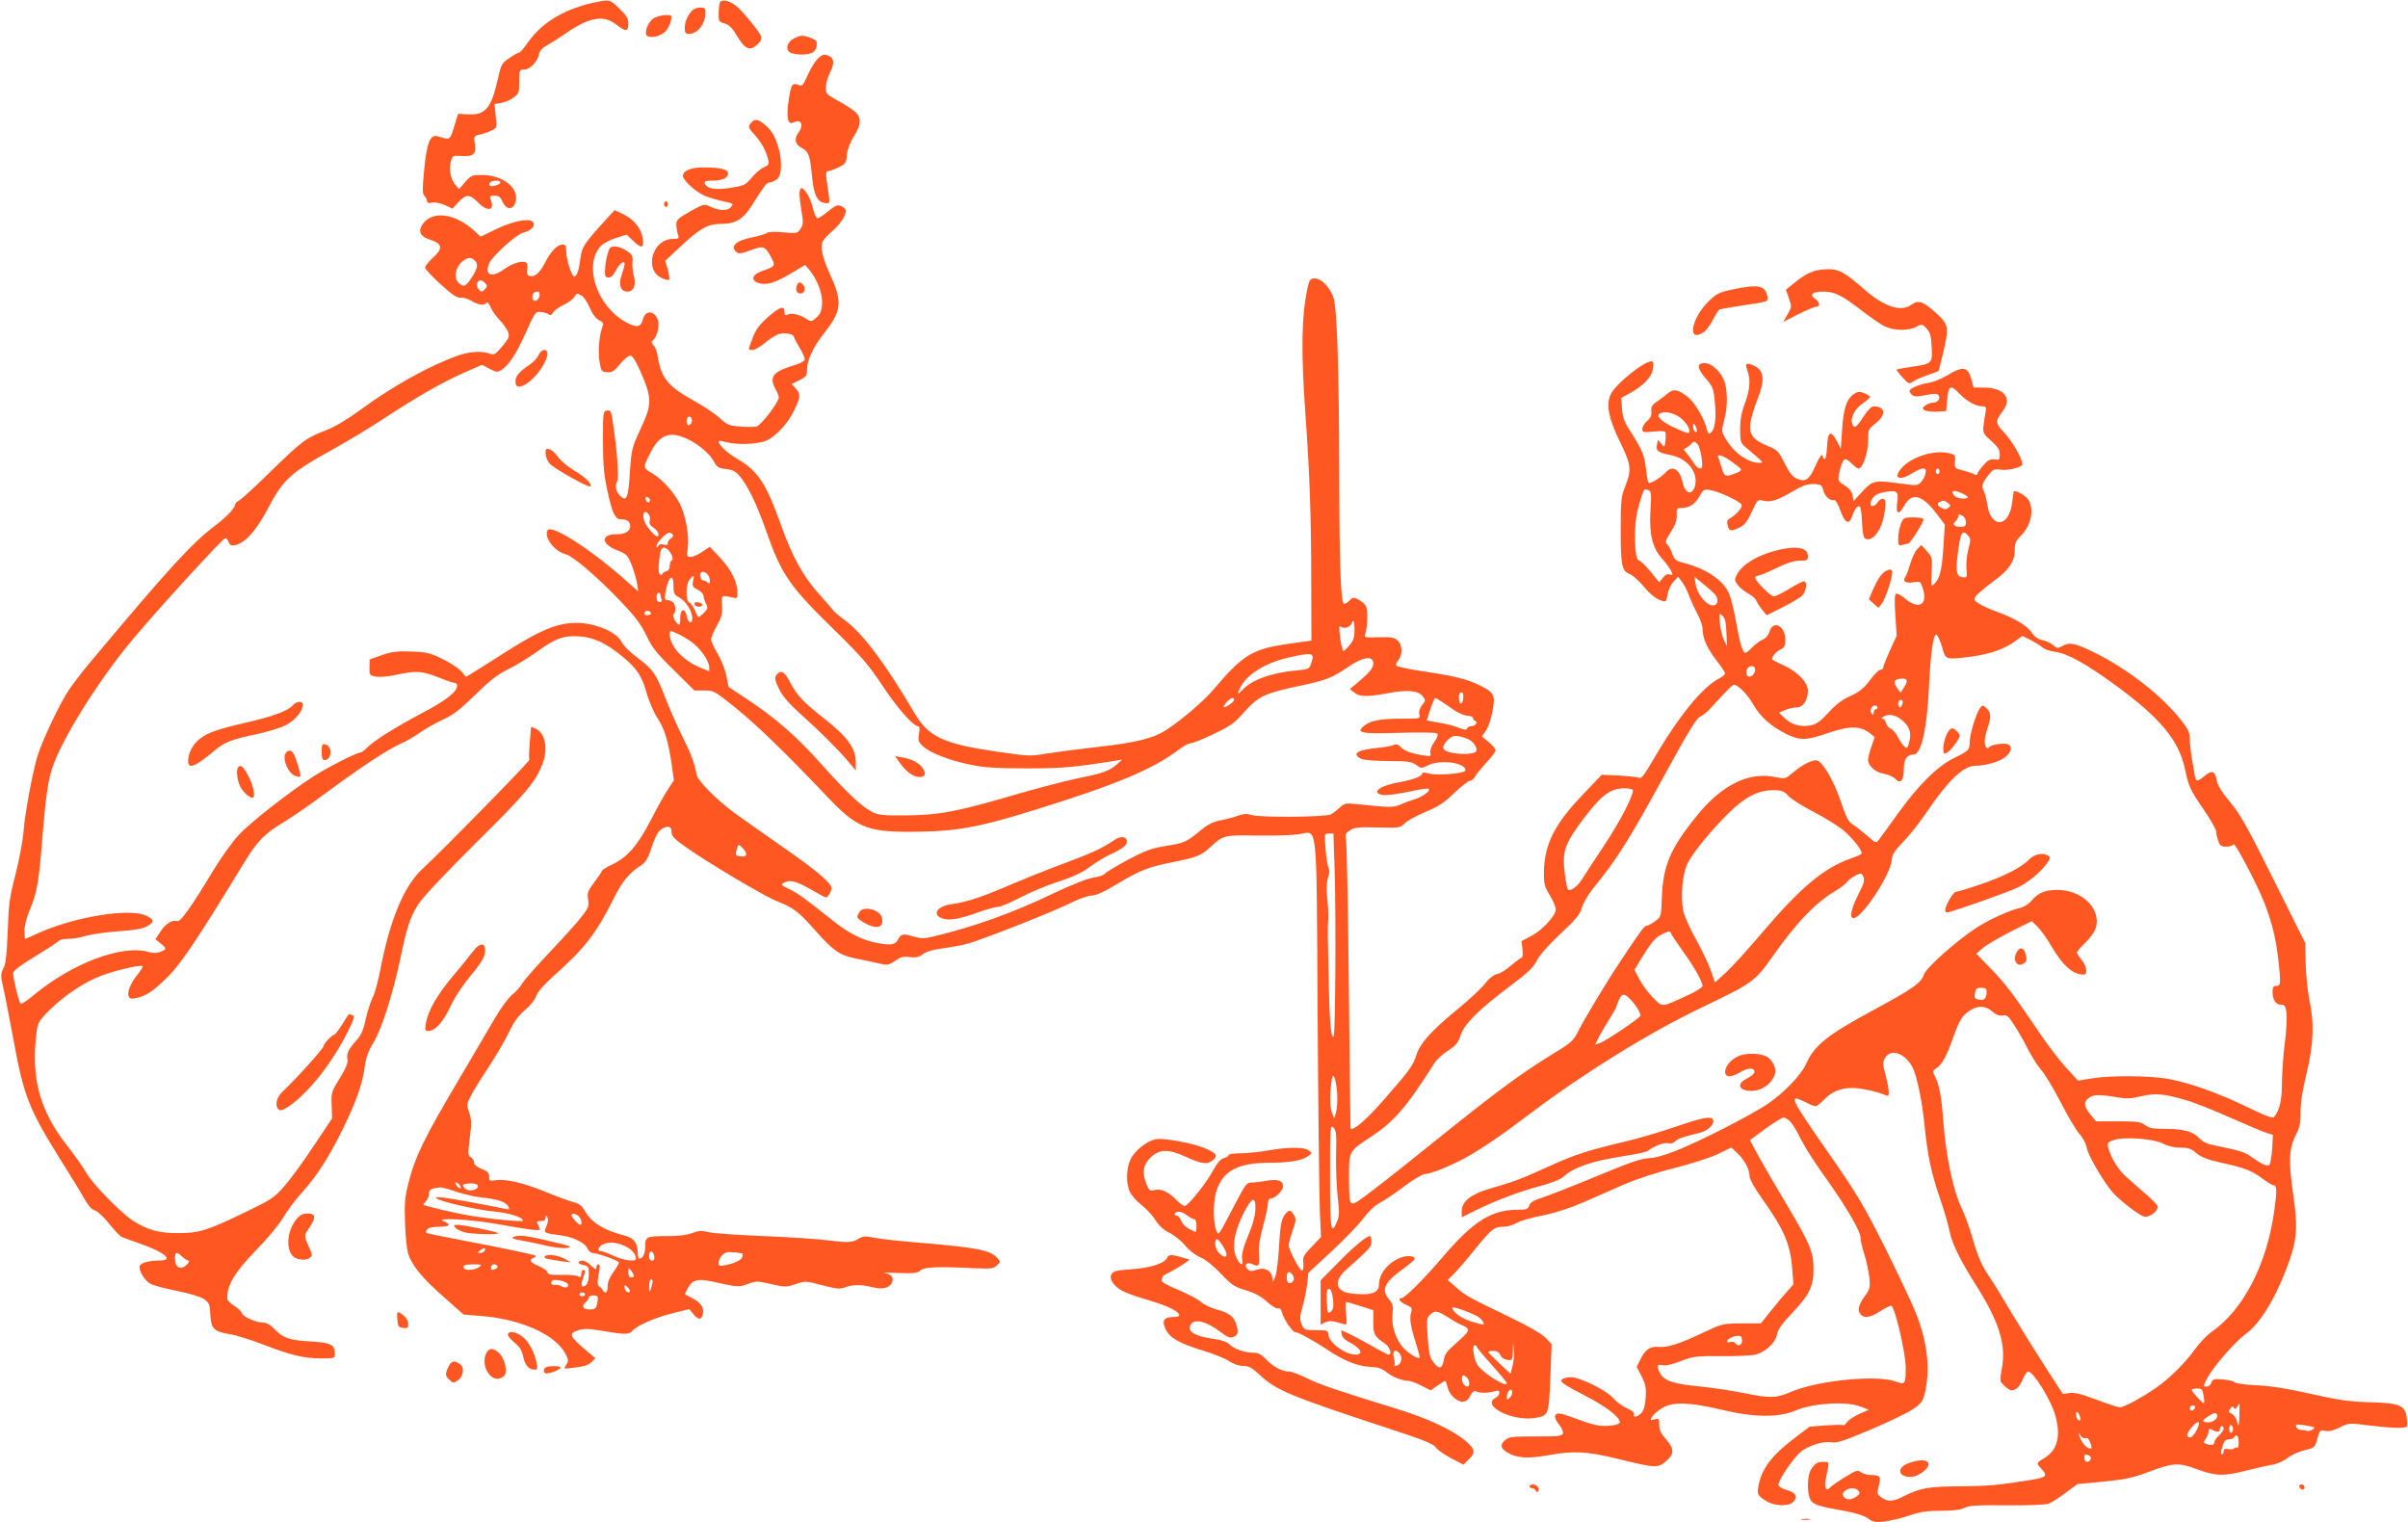 <?xml version="1.0" standalone="no"?>
<!DOCTYPE svg PUBLIC "-//W3C//DTD SVG 20010904//EN"
 "http://www.w3.org/TR/2001/REC-SVG-20010904/DTD/svg10.dtd">
<svg version="1.0" xmlns="http://www.w3.org/2000/svg"
 width="1280pt" height="809pt" viewBox="0 0 1280 809"
 preserveAspectRatio="xMidYMid meet">
<g transform="translate(0,809) scale(0.1,-0.1)"
fill="#ff5722" stroke="none">
<path d="M3171 8079 c-162 -32 -287 -105 -362 -211 -22 -32 -45 -58 -50 -58
-6 0 -29 -13 -52 -29 -40 -27 -43 -33 -61 -112 -34 -153 -66 -192 -157 -187
l-54 3 -14 -45 c-31 -101 -23 -95 -97 -74 -37 10 -55 -35 -69 -175 -10 -105
-10 -129 1 -142 8 -8 14 -21 14 -29 0 -8 9 -11 28 -7 16 3 43 -2 67 -13 l40
-19 32 35 c40 43 60 43 103 -1 49 -51 91 -46 70 9 -9 24 -8 26 19 26 22 0 31
-7 41 -29 21 -51 62 -49 72 3 14 71 -73 136 -182 136 -51 0 -57 -3 -87 -37
l-33 -38 -20 23 c-25 30 -35 84 -23 125 8 30 10 31 56 28 64 -4 80 10 71 65
-6 41 -5 42 28 49 18 4 46 14 62 22 28 14 28 16 21 77 l-6 63 35 6 c19 3 49
16 65 28 29 21 31 27 31 86 0 61 1 63 25 63 31 0 71 40 80 81 4 19 18 35 38
46 18 9 67 40 109 69 121 83 198 96 263 44 50 -40 65 -39 65 4 0 27 -9 43 -47
80 -50 48 -52 49 -122 35z m-511 -959 c0 -11 -48 -25 -56 -17 -4 3 -3 10 1 16
8 14 55 14 55 1z"/>
<path d="M3826 8075 c-3 -9 -6 -36 -6 -59 0 -39 2 -43 33 -51 24 -8 40 -24 66
-68 41 -69 68 -80 106 -44 19 17 25 31 21 43 -9 26 -105 143 -136 165 -38 28
-76 34 -84 14z"/>
<path d="M3678 8033 c-25 -29 -38 -60 -38 -92 0 -25 4 -31 21 -31 48 0 89 53
89 115 0 21 -5 25 -28 25 -16 0 -36 -8 -44 -17z"/>
<path d="M3478 7995 c-33 -18 -58 -83 -37 -96 21 -14 71 -1 96 24 12 12 25 37
29 55 6 31 6 32 -27 32 -19 -1 -46 -7 -61 -15z"/>
<path d="M4219 7885 c-34 -18 -45 -55 -22 -72 9 -7 38 -13 63 -13 62 0 86 20
81 67 -1 12 -53 33 -80 33 -9 -1 -28 -7 -42 -15z"/>
<path d="M4344 7775 c-13 -13 -36 -52 -51 -85 -20 -47 -30 -59 -42 -54 -40 16
-44 11 -58 -73 -15 -99 -6 -141 27 -123 38 20 54 -15 25 -54 -25 -33 -19 -64
15 -81 38 -20 45 -39 55 -140 10 -115 30 -154 79 -155 19 0 19 -4 0 123 -5 36
-3 47 7 47 7 0 32 9 55 20 39 19 42 24 46 68 3 30 17 65 36 96 45 71 43 108
-7 143 -22 16 -62 40 -90 55 -47 26 -51 31 -51 63 0 20 9 53 20 75 25 49 25
76 1 90 -29 15 -39 13 -67 -15z"/>
<path d="M3996 7441 c-22 -24 -21 -28 20 -73 35 -40 55 -78 68 -129 5 -23 1
-28 -25 -39 -16 -7 -45 -32 -64 -55 -33 -39 -39 -42 -114 -54 -82 -12 -124 -5
-135 25 -4 11 6 14 40 14 54 0 84 14 84 39 0 21 -41 31 -135 31 -63 0 -105
-18 -105 -45 0 -23 68 -85 115 -105 23 -10 68 -23 99 -30 57 -12 57 -12 40
-32 -20 -21 -64 -19 -116 7 -24 12 -32 9 -100 -29 -65 -37 -73 -45 -73 -71 1
-17 4 -40 9 -52 7 -21 4 -23 -28 -23 -107 0 -154 -162 -60 -207 18 -9 37 -14
40 -10 4 3 1 28 -6 54 l-14 47 75 70 c110 103 150 126 222 126 77 0 118 25
164 99 67 106 78 121 93 121 9 0 26 7 38 16 48 33 18 217 -46 276 -45 43 -67
50 -86 29z"/>
<path d="M4250 7058 c0 -17 5 -60 11 -95 10 -55 9 -67 -6 -89 -16 -25 -19 -25
-91 -19 -46 5 -79 3 -87 -3 -6 -5 -39 -15 -72 -22 -93 -18 -127 -49 -90 -80
12 -10 26 -8 75 10 69 26 78 22 111 -41 21 -43 20 -45 -51 -70 -52 -18 -61
-48 -19 -63 40 -14 88 0 172 50 l77 46 20 -24 c41 -48 70 -120 70 -172 -1 -50
-9 -68 -42 -94 -14 -11 -21 -11 -41 3 -36 23 -81 34 -100 23 -14 -7 -17 -4
-17 16 0 35 -29 24 -95 -36 -39 -35 -60 -64 -74 -104 -26 -67 -26 -64 0 -64
11 0 41 18 67 39 26 22 59 43 74 46 32 8 78 -1 78 -15 0 -5 14 -31 31 -59 17
-28 29 -56 26 -64 -3 -7 -25 -19 -48 -26 -118 -35 -141 -61 -110 -122 12 -22
21 -45 21 -51 0 -25 -95 -149 -118 -155 -13 -3 -53 -3 -88 0 -58 4 -69 9 -107
44 -24 22 -83 62 -132 89 -146 81 -181 123 -200 246 -3 21 -13 45 -22 54 -10
10 -12 18 -6 22 18 12 33 50 33 86 0 67 -66 91 -82 30 -11 -44 -32 -48 -90
-17 -156 85 -228 304 -134 406 12 13 48 32 80 42 l57 18 32 -31 c46 -45 61
-42 54 8 -7 54 -46 103 -103 131 l-47 22 -46 -50 c-119 -131 -128 -145 -136
-208 -7 -61 -19 -95 -33 -95 -13 0 -42 92 -42 133 0 31 -3 37 -20 37 -28 0
-63 -37 -94 -98 -27 -54 -57 -78 -83 -68 -10 4 -14 15 -11 30 3 14 2 30 -2 37
-12 18 -72 3 -119 -31 -67 -49 -107 -34 -81 30 15 37 145 155 180 163 40 10
64 32 56 52 -11 29 -101 14 -199 -33 l-82 -40 -37 34 c-103 92 -223 106 -273
30 -23 -35 -11 -62 33 -77 75 -24 80 -47 22 -100 -22 -20 -40 -43 -40 -51 0
-9 37 -48 82 -89 61 -55 87 -73 105 -71 13 2 40 -6 59 -17 39 -23 69 -27 80
-10 4 7 12 -2 21 -22 8 -19 29 -50 48 -69 19 -19 39 -48 45 -63 9 -26 7 -33
-30 -78 -37 -43 -44 -47 -66 -39 -40 16 -106 12 -167 -9 -149 -52 -348 -162
-522 -290 -70 -51 -135 -90 -180 -107 -107 -41 -129 -57 -290 -214 -82 -81
-160 -152 -172 -159 -13 -6 -23 -17 -23 -22 0 -19 -47 -68 -108 -114 -123 -93
-245 -226 -665 -728 -38 -45 -86 -108 -108 -140 -48 -69 -141 -265 -169 -353
-27 -89 -67 -303 -75 -404 -3 -47 -23 -148 -42 -225 -32 -124 -37 -159 -42
-305 -5 -125 -10 -173 -23 -197 -14 -29 -15 -39 -3 -91 8 -32 32 -158 55 -280
56 -308 82 -373 249 -642 54 -85 112 -180 129 -211 22 -38 40 -59 57 -63 14
-4 46 -34 75 -70 28 -35 58 -67 68 -71 9 -4 55 -20 102 -37 130 -46 176 -88
96 -88 -54 0 -97 -12 -103 -28 -9 -21 24 -76 56 -95 15 -9 78 -26 140 -38 67
-13 126 -31 144 -43 29 -20 32 -27 35 -83 4 -75 18 -90 101 -104 34 -5 114
-30 179 -55 147 -57 217 -74 310 -74 69 0 72 1 72 23 0 50 -20 61 -131 67
-113 7 -145 18 -193 69 -18 19 -40 31 -55 31 -40 0 -110 31 -116 51 -3 10 -22
28 -41 39 -18 12 -34 27 -35 33 -7 70 36 143 156 266 57 58 120 135 140 169
20 35 64 93 96 129 83 91 150 196 224 348 72 149 101 232 114 327 7 50 20 84
47 128 42 69 100 250 140 435 38 183 54 230 97 298 26 40 135 156 307 327 262
259 317 324 353 418 32 81 16 166 -36 189 l-24 11 -7 -84 c-4 -46 -5 -88 -2
-92 4 -7 -440 -460 -575 -587 -93 -88 -168 -270 -218 -532 -12 -62 -30 -127
-40 -145 -10 -18 -26 -68 -36 -111 -13 -61 -24 -87 -49 -115 -44 -49 -55 -72
-49 -103 3 -19 -8 -46 -41 -100 -44 -71 -46 -76 -43 -144 l2 -70 -97 -145
c-53 -80 -122 -175 -155 -213 -55 -63 -67 -71 -211 -141 -204 -98 -245 -111
-362 -110 -100 0 -160 18 -238 69 -65 44 -208 191 -241 248 -18 31 -64 97
-102 145 -146 185 -194 357 -166 594 8 64 10 68 70 129 76 76 185 149 275 183
73 28 211 60 220 51 3 -3 -9 -23 -27 -45 -37 -46 -56 -93 -47 -116 5 -12 14
-14 38 -9 51 11 82 30 145 89 87 80 157 183 434 636 68 111 107 151 210 212
41 25 138 91 214 148 189 140 332 234 400 265 31 13 78 40 104 59 26 19 80 50
121 69 61 28 94 54 175 133 78 77 117 107 176 137 42 20 113 64 159 97 95 69
140 84 225 77 73 -5 141 -38 224 -107 78 -64 105 -106 130 -200 12 -40 37 -98
56 -127 38 -58 57 -121 76 -250 l11 -81 -29 -44 c-17 -24 -58 -97 -92 -164
-71 -137 -125 -200 -207 -239 -30 -14 -54 -29 -54 -33 0 -4 -18 -31 -40 -60
-36 -47 -39 -57 -34 -92 6 -36 2 -45 -34 -92 -22 -29 -99 -114 -170 -189 -72
-76 -137 -150 -146 -166 -8 -16 -31 -42 -50 -57 -21 -16 -60 -68 -93 -124 -31
-53 -122 -207 -201 -342 -174 -293 -225 -398 -258 -527 -22 -86 -25 -113 -21
-223 2 -69 10 -142 16 -162 20 -63 74 -130 187 -229 l108 -96 88 -7 c214 -16
398 -98 453 -200 16 -30 18 -40 7 -56 -6 -11 -12 -21 -12 -23 0 -2 28 0 62 5
42 5 70 15 83 29 l20 20 -30 25 c-111 93 -117 105 -60 124 29 9 55 9 129 -4
117 -20 140 -20 157 0 23 28 121 71 214 94 l89 22 21 -26 c26 -32 43 -33 51
-2 8 34 -10 63 -56 86 l-40 21 15 30 c25 48 54 55 138 36 131 -29 135 -29 183
-11 43 16 49 16 123 -1 74 -17 81 -17 130 0 51 17 54 17 141 -6 76 -20 94 -22
123 -11 42 15 85 15 142 1 54 -14 91 -6 105 22 14 26 0 46 -38 53 -15 2 18 3
72 0 85 -3 103 -1 119 14 20 18 92 21 293 11 80 -3 94 -2 113 15 20 18 20 20
4 38 -39 44 -109 57 -418 83 -99 8 -206 20 -237 26 -49 10 -61 9 -82 -4 -33
-22 -57 -23 -171 -9 -55 7 -206 17 -335 22 -129 5 -259 14 -288 20 -44 10 -59
9 -93 -4 -26 -10 -70 -16 -128 -16 -116 0 -121 -2 -121 -54 0 -39 -13 -66 -32
-66 -4 0 -8 13 -8 30 0 51 -20 79 -64 91 -113 28 -181 70 -215 129 -17 31 -31
42 -64 51 -23 6 -89 30 -147 54 -117 48 -213 70 -265 62 -32 -5 -35 -4 -35 19
0 21 -8 29 -40 41 -26 11 -40 22 -40 34 0 10 -8 22 -17 28 -16 8 -16 17 -6
101 10 77 10 99 -3 136 -14 41 -13 46 7 86 12 24 54 93 94 153 40 61 90 145
110 188 27 57 50 88 85 118 29 24 54 56 60 75 8 22 40 59 93 107 163 144 227
226 321 415 45 90 81 133 147 175 18 12 33 35 45 70 27 84 43 114 70 126 31
14 44 7 44 -24 0 -19 17 -37 78 -79 114 -81 419 -262 482 -286 85 -33 114 -55
197 -148 103 -117 136 -140 225 -157 40 -8 95 -20 121 -26 45 -10 50 -9 85 14
30 21 45 25 78 20 33 -4 48 -1 70 16 19 14 56 24 109 31 44 6 103 17 131 25
89 26 455 170 541 214 47 23 97 41 115 41 23 0 67 20 142 65 121 72 158 86
296 114 124 25 146 34 195 80 68 62 72 63 244 60 86 -1 184 1 219 6 110 14 99
115 106 -953 3 -510 9 -986 12 -1057 l6 -130 -49 -51 c-43 -45 -49 -55 -45
-86 2 -20 -1 -38 -6 -42 -10 -6 -72 111 -72 136 0 8 9 42 21 76 20 59 20 64 4
88 -13 21 -19 23 -31 13 -31 -25 -38 -57 -45 -184 -4 -71 -13 -143 -20 -160
l-13 -30 -3 26 c-6 37 -42 55 -84 40 -27 -9 -36 -9 -48 4 -22 22 -1 41 28 25
32 -16 38 -6 33 53 -3 38 3 81 22 149 14 53 26 107 26 122 0 15 6 26 14 26 24
0 66 41 66 65 0 30 -28 39 -88 29 -26 -5 -60 -9 -77 -9 -28 0 -34 -8 -90 -115
-90 -172 -86 -166 -97 -146 -19 34 -21 150 -4 209 33 113 113 157 288 157 105
0 170 12 203 36 20 15 20 15 1 30 -26 18 -108 18 -216 -1 -47 -8 -113 -15
-147 -15 -35 0 -63 -4 -63 -10 0 -5 -11 -12 -25 -16 -17 -4 -34 -24 -56 -64
-37 -69 -134 -190 -152 -190 -7 0 -26 14 -43 31 -41 43 -80 62 -115 54 -27 -6
-31 -3 -44 29 -25 60 -20 103 19 142 47 47 96 48 186 7 87 -40 116 -44 145
-21 32 25 23 38 -43 66 -62 26 -218 55 -258 47 -48 -9 -113 -61 -135 -108 -23
-51 -24 -128 -3 -172 8 -19 37 -50 62 -70 26 -20 59 -56 74 -80 19 -30 43 -53
77 -69 27 -14 63 -44 82 -67 19 -24 51 -49 78 -61 29 -12 70 -45 111 -88 58
-61 72 -70 133 -88 49 -15 80 -32 112 -61 25 -23 50 -38 58 -35 10 3 17 -4 21
-21 9 -35 56 -105 70 -105 16 0 102 -47 169 -92 87 -59 164 -90 229 -93 44 -2
63 -8 88 -28 29 -25 86 -47 121 -47 8 0 38 -11 65 -25 l49 -25 35 25 c20 14
39 25 42 25 3 0 8 -14 12 -30 7 -40 48 -80 80 -80 18 0 30 9 41 31 12 23 21
29 33 23 20 -9 57 -9 95 1 21 6 27 4 27 -8 0 -9 -9 -21 -21 -27 -78 -42 96
-128 214 -106 69 13 70 15 78 212 l7 179 -31 33 c-20 21 -88 61 -177 104 -236
114 -249 121 -298 164 l-47 41 30 29 c17 16 68 75 113 131 91 112 104 123 156
123 19 0 50 9 68 20 19 11 81 29 139 40 68 14 143 38 219 71 63 28 161 71 218
96 59 25 170 62 260 84 87 22 190 55 231 74 l74 36 35 -33 c37 -36 62 -84 62
-121 0 -13 28 -64 63 -113 121 -169 154 -247 164 -380 l6 -81 -35 -39 c-19
-21 -58 -68 -86 -103 l-52 -65 -102 0 c-103 -1 -103 -1 -213 -53 -121 -57
-181 -76 -229 -72 -44 4 -71 -14 -95 -64 l-21 -42 26 -50 c21 -41 25 -61 22
-112 -3 -42 -10 -68 -22 -82 -21 -23 -48 -28 -40 -8 3 9 -11 20 -38 32 -24 11
-56 34 -71 52 -37 43 -178 113 -227 113 -21 0 -43 -6 -49 -14 -9 -11 12 -26
119 -81 118 -61 190 -116 190 -145 0 -14 -66 -23 -113 -17 -23 4 -70 17 -104
31 -34 13 -75 27 -91 31 -41 9 -48 -16 -16 -55 14 -16 24 -38 22 -47 -3 -16
-18 -18 -145 -18 -124 0 -143 -2 -162 -19 -29 -26 -26 -43 11 -66 50 -30 108
-34 215 -15 138 25 208 21 369 -18 202 -50 215 -51 258 -15 47 38 47 68 1 119
-26 29 -35 48 -35 75 0 34 -2 36 -25 30 -25 -6 -25 -6 -11 17 9 13 33 33 55
45 56 32 143 29 304 -9 182 -44 313 -45 407 -4 88 37 264 48 337 20 l47 -18
-51 -22 c-27 -13 -57 -32 -65 -44 -8 -11 -17 -19 -20 -16 -3 3 -44 2 -92 -1
l-87 -7 -83 -63 c-119 -90 -173 -162 -189 -254 -8 -42 -3 -51 43 -79 45 -27
120 -29 144 -2 24 26 10 49 -36 61 -21 6 -41 17 -44 25 -8 19 80 149 121 181
44 33 120 56 162 48 26 -5 65 8 203 66 94 40 195 88 225 108 45 30 55 42 65
80 32 130 17 276 -46 433 -18 47 -92 203 -163 346 -120 238 -145 280 -314 523
-194 279 -203 299 -108 251 22 -12 45 -21 52 -21 6 0 28 18 49 39 51 53 121
69 212 51 35 -6 78 -18 96 -25 31 -14 32 -13 32 11 0 14 -8 55 -17 90 -16 59
-16 68 -2 92 29 51 106 24 145 -50 23 -44 52 -183 64 -308 16 -161 36 -256 82
-389 22 -63 44 -140 50 -170 12 -66 52 -149 138 -286 127 -200 165 -322 141
-450 -12 -66 -12 -67 14 -91 14 -13 30 -24 35 -24 25 0 44 17 61 56 10 24 23
44 30 44 27 0 119 -147 143 -229 33 -113 13 -190 -59 -232 -41 -24 -41 -26
-16 -53 38 -41 32 -48 -59 -63 -167 -27 -227 -32 -370 -33 -166 -1 -211 -8
-297 -51 -64 -33 -89 -33 -128 -4 -17 14 -18 20 -8 57 13 49 7 58 -42 58 -17
0 -40 6 -51 14 -19 14 -26 12 -80 -21 -32 -19 -69 -44 -81 -55 -20 -19 -23
-19 -29 -4 -3 9 -3 29 1 44 3 15 9 42 12 60 5 30 3 32 -23 32 -34 0 -44 -6
-67 -40 -20 -29 -23 -123 -4 -160 14 -27 41 -36 194 -63 50 -9 93 -24 112 -37
26 -20 38 -22 88 -17 32 4 91 18 132 32 59 20 94 25 168 25 65 0 103 5 124 15
24 13 67 16 227 14 112 -1 208 3 222 9 14 5 54 31 89 57 l64 47 138 13 c113
11 154 20 233 49 138 52 164 54 264 17 100 -37 141 -38 263 -7 52 13 114 27
139 31 24 4 60 20 80 36 19 15 60 34 90 41 53 13 55 14 68 61 13 46 15 48 42
42 20 -4 43 1 77 18 47 24 49 24 153 11 121 -15 197 -17 204 -6 2 4 2 26 -1
48 -8 65 -39 77 -198 81 -107 3 -161 11 -310 44 -124 28 -214 43 -290 46 -60
3 -113 10 -117 16 -3 6 -31 12 -61 15 -49 4 -56 2 -62 -17 -4 -12 -15 -21 -26
-21 -19 0 -19 2 6 49 33 61 147 190 201 230 73 52 150 173 214 338 60 154 67
217 40 403 -26 178 -23 245 14 318 21 42 26 65 25 124 0 50 10 113 32 203 37
154 42 265 14 395 -9 47 -18 133 -19 191 l-2 106 -167 335 c-141 283 -177 348
-232 414 -47 56 -67 90 -72 117 -8 49 -25 56 -64 23 -40 -34 -47 -33 -53 7 -3
17 -10 59 -16 91 -5 33 -10 78 -10 99 0 32 -9 52 -42 94 -103 134 -293 282
-474 369 -98 47 -124 52 -164 29 -22 -12 -27 -11 -45 5 -12 11 -37 23 -57 27
-26 6 -43 18 -60 43 -24 36 -98 79 -193 112 -28 10 -65 27 -83 38 -29 18 -31
22 -20 40 7 11 48 46 91 78 87 63 117 107 117 172 0 33 6 47 33 74 52 51 70
132 42 185 -11 22 -57 51 -80 51 -1 0 -5 -27 -9 -59 -15 -135 -113 -144 -132
-13 -4 26 -12 58 -19 72 -14 28 -9 43 31 93 18 22 27 25 55 21 42 -7 119 12
119 29 0 29 -53 121 -95 166 -50 53 -50 61 -8 118 51 68 4 123 -104 123 l-52
0 -13 48 c-18 63 -46 67 -125 18 -32 -19 -78 -38 -103 -41 -49 -8 -100 -30
-100 -44 0 -5 7 -14 15 -21 11 -9 27 -9 71 0 38 8 59 9 66 2 16 -16 1 -42 -25
-42 -13 0 -32 -7 -43 -15 -16 -13 -17 -16 -4 -25 8 -6 38 -9 65 -8 l50 3 5 57
c7 80 18 86 65 36 41 -42 89 -68 125 -68 16 0 19 -5 16 -22 -3 -13 -8 -45 -11
-71 -6 -48 -6 -49 39 -90 36 -32 46 -47 46 -72 0 -29 -2 -31 -28 -27 -23 3
-35 -3 -60 -32 -18 -20 -32 -41 -32 -46 0 -7 -6 -7 -17 0 -10 5 -37 14 -61 20
-41 11 -43 12 -40 47 3 35 1 37 -36 45 -80 17 -199 -22 -250 -82 -44 -53 -10
-68 59 -25 56 34 79 33 70 -2 -3 -16 -14 -36 -25 -47 -16 -17 -25 -17 -100 -7
-147 20 -155 18 -209 -40 l-48 -52 -6 31 c-4 20 -18 37 -42 52 -34 21 -36 25
-30 57 9 50 23 83 34 83 6 0 21 -11 35 -25 14 -14 30 -25 36 -25 21 0 50 83
50 147 0 60 1 62 40 93 58 46 53 90 -11 90 -11 0 -31 -20 -54 -55 -37 -58 -49
-66 -59 -38 -12 30 13 80 54 108 22 15 40 31 40 35 0 4 -13 13 -30 20 -25 10
-34 10 -56 -5 -38 -25 -55 -76 -62 -189 l-7 -101 -21 40 c-32 61 -48 53 -52
-27 -2 -38 -7 -68 -12 -68 -6 0 -10 5 -10 10 0 26 -18 5 -41 -49 -32 -71 -52
-84 -96 -66 -24 10 -40 30 -67 83 -33 65 -38 71 -91 92 -75 31 -99 61 -91 120
3 25 19 79 35 120 47 116 40 166 -27 191 -32 12 -37 7 -23 -32 17 -50 13 -101
-14 -173 -18 -48 -25 -86 -25 -137 0 -65 2 -73 28 -95 103 -88 99 -83 74 -84
-60 0 -134 52 -178 126 -24 41 -24 43 -9 100 18 68 19 143 4 199 -15 53 -68
105 -108 105 -43 0 -41 -27 8 -84 36 -41 40 -52 46 -121 9 -87 2 -142 -19
-163 -13 -13 -16 -10 -25 24 -16 58 -66 140 -103 167 -49 37 -73 41 -100 18
-13 -11 -39 -31 -58 -44 -29 -19 -34 -29 -32 -53 2 -22 -4 -36 -23 -52 -14
-12 -25 -31 -25 -42 0 -18 5 -19 59 -14 32 4 60 3 63 -2 3 -5 3 -26 1 -46 -5
-37 -5 -38 -23 -16 l-17 21 -5 -26 c-7 -34 4 -42 74 -56 65 -14 112 -54 128
-109 9 -35 0 -74 -20 -87 -16 -10 -38 12 -45 48 -15 72 -54 97 -90 57 -25 -28
-85 -64 -92 -56 -4 4 -10 38 -14 77 -8 70 -18 95 -89 207 -26 40 -35 67 -38
110 l-4 57 49 27 c67 37 111 83 119 124 3 19 4 38 0 41 -23 23 -201 -117 -226
-177 -23 -55 -8 -127 50 -246 61 -124 64 -150 29 -239 -21 -54 -24 -76 -24
-220 0 -199 5 -229 46 -245 17 -7 49 -35 71 -61 43 -51 69 -72 104 -83 19 -6
22 -2 28 33 3 22 17 53 31 68 l25 28 19 -25 c11 -14 28 -45 37 -70 9 -25 29
-69 45 -99 16 -30 29 -66 29 -80 0 -51 22 -102 70 -166 28 -35 50 -69 50 -74
0 -6 -14 -18 -30 -26 -93 -48 -220 -206 -355 -438 -46 -79 -60 -97 -73 -91
-10 4 -58 9 -107 12 l-91 4 -99 -104 c-151 -158 -204 -262 -208 -408 -1 -69 2
-80 31 -128 18 -29 32 -63 32 -76 0 -33 -74 -112 -132 -142 l-50 -26 5 -44 c2
-24 1 -44 -4 -44 -4 0 -29 -18 -55 -40 -25 -23 -59 -44 -75 -47 -19 -4 -43
-22 -66 -52 -20 -25 -83 -84 -140 -131 -147 -120 -204 -184 -225 -250 -18 -56
-39 -84 -177 -241 -89 -102 -163 -165 -172 -146 -1 1 -5 340 -9 752 -4 413
-11 764 -15 782 -6 27 -3 34 21 50 24 15 45 18 147 15 115 -3 120 -2 144 22
13 13 63 41 111 61 69 29 100 49 153 101 37 35 74 64 83 64 8 0 21 10 27 23 6
12 34 45 60 74 27 28 49 58 49 65 0 7 -16 27 -37 44 l-36 30 21 30 c12 16 28
62 35 101 17 87 10 101 -61 137 -71 36 -136 52 -302 77 -89 13 -150 27 -150
33 0 6 7 20 15 30 22 29 19 80 -6 102 -18 16 -34 19 -101 17 -73 -2 -79 -1
-72 15 13 29 16 129 5 150 -6 11 -24 27 -40 35 -27 14 -31 13 -47 -4 -9 -10
-22 -19 -29 -19 -17 0 -25 187 -26 655 -1 625 -12 932 -33 980 -24 56 -64 95
-97 95 -25 0 -28 -5 -39 -52 -32 -152 -35 -334 -10 -683 21 -286 30 -536 30
-855 l1 -335 -122 -17 c-190 -27 -241 -57 -396 -240 -52 -62 -166 -160 -248
-214 -72 -48 -162 -71 -370 -94 -99 -11 -220 -27 -270 -35 -87 -15 -96 -15
-260 9 -294 43 -369 78 -447 211 -151 257 -271 417 -365 487 -32 23 -62 49
-66 56 -5 7 -40 48 -78 90 -79 88 -138 195 -194 352 -82 230 -124 295 -234
360 -60 34 -110 84 -99 96 3 2 20 -1 39 -6 56 -16 169 -12 214 9 52 24 115 93
148 163 33 68 33 85 6 114 l-21 23 41 20 c37 19 41 25 41 59 0 47 35 122 89
189 95 120 100 167 36 308 -43 94 -57 154 -41 183 6 12 31 38 55 58 24 21 50
54 58 73 14 32 13 36 -3 48 -27 19 -38 16 -84 -22 -23 -19 -48 -35 -54 -35 -7
0 -18 24 -25 54 -12 53 -43 106 -62 106 -5 0 -9 -14 -9 -32z m-1725 -354 c19
-19 13 -44 -22 -96 -29 -43 -42 -46 -68 -18 -24 26 -13 82 22 110 31 24 46 25
68 4z m55 -120 c11 -12 10 -18 -3 -32 -15 -15 -19 -15 -32 -1 -17 17 -11 49
10 49 7 0 18 -7 25 -16z m288 -66 c-4 -29 -38 -38 -38 -10 0 22 8 32 27 32 9
0 13 -8 11 -22z m223 1 c11 -5 31 -35 44 -65 15 -35 33 -58 50 -66 17 -8 24
-17 20 -27 -19 -46 -27 -132 -19 -187 9 -57 10 -59 40 -62 27 -3 37 4 69 42
21 26 45 46 55 46 13 0 29 -27 60 -97 56 -132 56 -163 -6 -295 -44 -95 -47
-106 -55 -217 -9 -150 -18 -171 -53 -136 -22 22 -28 52 -16 75 11 20 1 162
-22 313 -9 61 -12 68 -31 65 -21 -3 -22 -7 -22 -163 1 -129 5 -180 24 -265 25
-115 41 -150 70 -150 34 0 51 -12 51 -36 0 -29 -27 -44 -78 -44 -80 0 -75 -54
9 -85 50 -20 55 -25 76 -76 12 -31 25 -75 29 -99 l7 -44 -79 70 c-182 160
-383 288 -403 256 -22 -36 36 -114 97 -128 37 -9 171 -124 291 -250 78 -82
108 -121 137 -182 31 -65 54 -94 146 -184 l109 -108 53 0 c51 0 54 -2 172 -97
116 -95 256 -231 479 -465 158 -167 213 -190 450 -189 232 1 349 21 655 116
437 136 627 216 765 320 25 19 54 35 65 35 11 0 66 22 122 49 90 43 111 58
165 120 73 81 108 97 293 136 141 30 170 42 256 100 79 55 134 62 134 19 0
-25 -19 -48 -90 -108 l-35 -28 24 -19 c28 -23 68 -24 180 -3 101 19 159 14
183 -16 17 -21 17 -23 -3 -48 -13 -17 -18 -34 -14 -49 5 -23 5 -23 -97 -23
-113 0 -164 -10 -200 -40 -42 -36 -11 -41 192 -35 102 3 191 2 197 -3 10 -6 6
-17 -13 -46 -16 -22 -24 -46 -21 -58 5 -18 2 -19 -36 -13 -65 10 -103 24 -122
45 -12 13 -23 17 -34 11 -9 -5 -47 -12 -86 -16 -110 -11 -141 -30 -92 -57 14
-8 66 -12 144 -13 105 0 126 -3 150 -20 27 -20 29 -20 63 -3 64 33 200 15 200
-26 0 -17 -152 -30 -197 -17 -19 6 -33 6 -33 1 0 -16 -44 -33 -119 -47 -101
-17 -153 -53 -98 -67 24 -6 86 3 185 24 28 6 57 10 64 8 19 -7 -29 -44 -75
-57 -23 -7 -57 -20 -75 -28 -33 -16 -60 -15 -230 3 -58 6 -65 5 -90 -18 -15
-14 -37 -31 -49 -37 -28 -14 -377 -17 -420 -3 -25 8 -42 7 -70 -3 -21 -8 -63
-19 -94 -25 -40 -8 -68 -21 -105 -52 -77 -64 -87 -68 -185 -84 -79 -13 -109
-24 -206 -75 -62 -34 -116 -66 -120 -73 -5 -7 -30 -16 -58 -20 -31 -4 -111
-35 -210 -82 -219 -105 -416 -176 -636 -230 -59 -14 -71 -14 -116 -1 -54 16
-64 14 -82 -21 -14 -25 -42 -28 -123 -11 -69 15 -139 51 -211 108 -165 131
-196 153 -241 175 -47 23 -48 24 -27 35 30 17 66 7 146 -39 37 -22 71 -40 76
-40 9 0 29 33 29 49 0 27 -79 94 -259 219 -108 75 -225 158 -261 184 -92 69
-190 167 -196 198 -14 68 -30 113 -79 210 -28 58 -68 148 -88 200 -50 129 -65
151 -146 212 -41 30 -77 66 -87 86 -22 47 -121 93 -213 100 -116 8 -210 -29
-426 -168 -66 -42 -135 -86 -154 -97 l-34 -21 -24 29 c-14 16 -58 45 -100 66
-68 33 -85 37 -167 40 -74 3 -103 -1 -156 -19 l-65 -23 -1 -42 c-1 -41 1 -43
34 -49 20 -4 67 0 111 10 104 22 134 20 221 -14 41 -17 81 -30 88 -30 6 0 12
-6 12 -14 0 -32 -57 -78 -177 -141 -148 -78 -269 -154 -303 -190 -13 -14 -29
-25 -35 -25 -20 0 -174 -79 -248 -126 -137 -89 -336 -245 -399 -313 -35 -38
-96 -124 -137 -192 -111 -184 -172 -271 -188 -265 -25 10 -62 -13 -90 -55
l-27 -41 27 -22 c34 -27 34 -31 0 -45 -20 -8 -38 -8 -63 -1 -141 41 -408 -60
-613 -231 -33 -27 -63 -47 -67 -44 -9 6 -40 132 -40 162 0 13 36 41 120 92 66
40 122 77 125 82 4 5 25 9 49 9 24 0 65 7 92 16 27 8 104 19 172 24 88 6 132
14 154 27 40 23 39 34 -3 55 -84 44 -382 -4 -576 -92 -36 -17 -67 -30 -69 -30
-2 0 -4 20 -4 44 0 26 12 72 29 112 38 89 48 148 66 379 18 219 29 300 52 370
47 149 243 464 423 680 133 160 483 543 497 544 6 1 15 -8 18 -19 8 -24 26
-25 64 -6 44 23 92 84 145 183 81 155 121 191 346 315 74 41 194 113 265 160
186 122 316 196 429 246 l98 43 40 -21 c37 -19 42 -20 64 -6 41 28 78 84 129
198 49 110 52 113 80 110 16 -2 35 -8 42 -13 8 -7 15 -4 22 9 6 11 31 29 56
41 24 11 50 30 57 41 15 23 14 23 39 9z m5813 -633 c37 -15 76 -60 76 -87 0
-16 -6 -15 -67 12 -75 33 -113 67 -91 80 19 12 44 11 82 -5z m-5227 -40 c-4
-9 -11 -16 -17 -16 -11 0 -14 33 -3 43 11 11 26 -10 20 -27z m5343 -44 c0 -7
-4 -10 -10 -7 -5 3 -10 16 -10 28 0 18 2 19 10 7 5 -8 10 -21 10 -28z m-5371
-43 c60 -27 123 -79 146 -122 16 -30 24 -35 64 -40 36 -4 52 -12 74 -39 41
-48 89 -146 137 -283 85 -242 123 -298 378 -546 136 -134 172 -176 244 -285
79 -119 162 -214 189 -214 7 0 9 -13 4 -40 -6 -36 -4 -43 23 -68 38 -35 145
-76 258 -98 68 -14 138 -18 294 -18 191 0 251 6 465 40 l40 7 -25 -23 c-42
-37 -75 -50 -203 -75 -67 -14 -205 -50 -307 -79 -343 -101 -435 -119 -625
-120 -107 -1 -136 2 -167 17 -57 29 -135 102 -268 251 -132 149 -250 252 -401
351 l-96 64 -12 59 c-6 32 -27 85 -46 117 -19 31 -35 66 -35 76 0 11 14 44 31
74 25 45 30 63 27 107 -3 57 -4 56 55 42 25 -6 27 -4 27 23 0 59 -32 124 -90
186 l-57 61 -40 -27 c-21 -15 -49 -27 -61 -27 -21 0 -22 3 -16 49 8 65 -11
171 -42 233 -32 63 -95 132 -150 164 -47 28 -47 29 -5 111 47 92 101 113 190
72z m5396 -101 c6 -50 5 -58 -9 -58 -9 0 -25 15 -35 33 -11 17 -28 40 -38 51
-14 15 -15 20 -4 24 7 2 21 12 30 22 15 16 17 16 33 1 9 -9 19 -41 23 -73z
m156 -19 c66 -47 66 -47 26 -64 -54 -22 -62 -19 -75 28 -7 23 -15 48 -18 55
-10 22 22 13 67 -19z m1109 -54 c0 -8 -4 -15 -10 -15 -5 0 -10 7 -10 15 0 8 5
15 10 15 6 0 10 -7 10 -15z m-618 -102 c8 -32 36 -56 58 -51 7 2 22 -24 33
-57 25 -68 46 -77 63 -27 12 37 30 59 41 48 4 -4 10 -43 11 -86 3 -58 8 -80
19 -84 41 -16 89 53 101 143 8 52 6 64 -6 69 -10 3 -21 -3 -30 -16 -20 -30
-46 -29 -37 1 10 31 31 45 81 53 59 9 67 1 59 -56 -9 -63 7 -71 37 -18 40 73
95 59 171 -41 l45 -59 -8 -125 c-8 -121 -20 -168 -53 -195 -12 -10 -13 0 -9
67 4 75 3 79 -25 111 l-30 33 -21 -21 c-12 -12 -29 -47 -38 -79 -9 -32 -21
-63 -26 -70 -17 -22 2 -35 42 -28 36 6 38 5 49 -26 33 -94 -19 -125 -97 -57
-18 16 -38 25 -44 22 -7 -5 -8 -42 -3 -115 l7 -108 -36 -79 c-20 -44 -36 -85
-36 -91 0 -6 -7 -11 -15 -11 -8 0 -33 -25 -55 -55 -32 -43 -54 -61 -103 -84
-44 -19 -79 -46 -118 -89 -42 -46 -65 -62 -92 -67 -55 -11 -102 2 -138 36
l-33 31 33 14 c18 8 46 14 62 14 33 0 59 39 59 89 0 44 -56 102 -130 135 -33
15 -60 29 -60 31 0 17 17 38 41 51 25 12 29 21 29 54 0 74 -65 107 -84 43 -6
-20 -20 -36 -37 -43 -15 -6 -39 -25 -55 -41 -15 -16 -32 -29 -36 -29 -14 0
-29 49 -49 160 -10 58 -26 124 -35 147 -28 76 -121 140 -251 173 -35 9 -43 16
-53 45 -6 19 -18 42 -27 50 -13 14 -11 21 18 67 24 37 33 61 32 90 -2 34 1 38
22 38 44 0 74 19 97 60 21 37 26 41 55 36 49 -7 168 -63 171 -80 3 -16 -29
-52 -63 -72 -14 -7 -17 -17 -11 -37 7 -31 16 -33 62 -11 27 13 42 31 66 84 30
65 33 67 60 59 36 -10 74 1 146 43 71 41 88 47 131 45 30 -2 36 -6 43 -34z
m-928 1 c13 -5 15 -21 9 -108 -7 -124 10 -197 61 -254 31 -34 56 -73 56 -86 0
-3 -7 -3 -16 1 -11 4 -23 -3 -35 -18 l-19 -24 -23 28 c-40 51 -72 84 -87 89
-22 7 -26 173 -7 258 17 69 34 120 41 120 2 0 11 -3 20 -6z m1696 -36 c0 -13
-55 -9 -68 4 -27 27 -13 37 28 20 22 -9 40 -20 40 -24z m-7005 -16 c0 -18 -20
-15 -23 4 -3 10 1 15 10 12 7 -3 13 -10 13 -16z m6899 -15 c16 -12 16 -14 3
-26 -12 -9 -21 -10 -36 -1 -24 12 -27 26 -8 33 19 8 22 8 41 -6z m-6906 -60
c6 -7 9 -23 6 -34 -4 -16 1 -26 20 -38 24 -16 36 -45 18 -45 -11 0 -46 39 -61
67 -22 43 -9 82 17 50z m7002 -42 c0 -21 -5 -25 -29 -25 -35 0 -46 13 -26 30
8 7 15 19 15 27 0 11 4 11 20 3 12 -6 20 -21 20 -35z m-6874 -66 c4 -7 -1 -16
-10 -21 -9 -5 -16 -16 -16 -24 0 -11 -6 -13 -21 -9 -14 5 -25 2 -30 -6 -7 -12
-9 -12 -9 0 0 16 50 68 67 70 6 0 15 -4 19 -10z m6886 -6 c14 -16 14 -24 1
-73 -8 -30 -13 -77 -10 -103 4 -47 3 -48 -22 -45 -33 4 -37 33 -21 151 13 90
23 103 52 70z m-6916 -71 c20 -13 38 -56 25 -60 -6 -2 -11 -15 -11 -29 0 -16
-7 -27 -20 -30 -11 -3 -20 -10 -20 -15 0 -5 -5 -6 -11 -2 -8 4 -10 27 -6 65 7
75 15 90 43 71z m225 -154 c7 -27 0 -36 -15 -20 -4 4 -13 7 -19 7 -7 0 -13 10
-15 23 -5 36 39 26 49 -10z m-87 -17 c-5 -25 -2 -32 25 -45 17 -9 31 -24 31
-34 0 -9 6 -28 13 -41 11 -22 9 -28 -11 -48 -13 -13 -25 -23 -28 -23 -3 0 -12
16 -20 35 -8 20 -21 38 -29 42 -22 8 -20 101 2 125 22 24 24 23 17 -11z m-104
-26 c0 -39 4 -46 29 -60 36 -18 71 -73 71 -110 0 -36 -23 -28 -30 11 -8 45
-35 38 -34 -8 1 -21 -2 -38 -6 -38 -14 0 -40 49 -30 55 14 9 13 48 -2 63 -7 7
-20 12 -29 12 -15 0 -17 6 -12 38 14 87 43 113 43 37z m5537 -45 c17 -20 16
-49 -1 -56 -35 -14 -93 50 -103 113 l-6 37 49 -39 c27 -22 54 -47 61 -55z
m-5607 1 c0 -5 3 -16 6 -25 4 -11 1 -16 -10 -16 -10 0 -16 9 -16 25 0 14 5 25
10 25 6 0 10 -4 10 -9z m-50 -102 c0 -5 -9 -9 -20 -9 -13 0 -18 5 -14 14 6 15
34 11 34 -5z m5717 -102 l3 -72 -17 35 c-9 19 -18 60 -21 90 -4 53 -4 54 14
37 14 -13 19 -35 21 -90z m-1977 14 c0 -39 -6 -56 -26 -80 -14 -17 -29 -31
-33 -31 -4 0 -12 31 -17 69 -7 55 -7 68 3 60 15 -13 49 -3 57 16 10 28 16 15
16 -34z m-3524 -63 c48 -35 94 -101 94 -136 l0 -20 -51 21 c-92 39 -159 114
-159 177 0 19 2 20 35 5 20 -8 56 -29 81 -47z m6647 -26 c20 -71 15 -69 155
-52 98 13 174 39 231 80 l41 30 43 -21 c23 -12 51 -29 62 -39 11 -10 41 -21
67 -24 70 -10 165 -63 323 -178 238 -174 337 -293 369 -444 21 -97 26 -109
100 -217 36 -53 66 -105 66 -115 0 -11 5 -33 11 -51 9 -26 16 -31 44 -31 18 0
35 6 37 12 6 17 128 -216 167 -317 39 -104 58 -179 71 -290 15 -132 14 -145
-10 -145 -16 0 -20 -7 -20 -31 0 -43 17 -69 44 -69 20 0 25 -6 30 -42 3 -24 0
-97 -9 -163 -8 -66 -15 -162 -15 -213 0 -88 -13 -144 -41 -178 -8 -10 -40 2
-142 51 -154 75 -303 128 -418 150 -97 18 -310 20 -412 3 l-71 -12 -64 70
c-35 38 -100 123 -144 189 -135 200 -178 257 -257 338 l-76 78 35 30 c19 17
86 55 147 87 l113 56 30 -29 c17 -16 51 -63 75 -105 60 -103 114 -150 171
-150 23 0 16 46 -11 78 -14 17 -25 34 -25 39 0 5 20 29 45 53 55 54 70 94 56
147 -21 77 -108 133 -206 133 -64 0 -102 -16 -137 -58 -14 -17 -40 -33 -58
-37 -58 -13 -168 -63 -237 -108 -105 -69 -267 -213 -277 -248 -13 -43 -59 -75
-261 -184 -249 -134 -320 -190 -363 -287 -27 -62 -122 -160 -211 -219 -93 -61
-351 -193 -481 -245 -60 -24 -114 -39 -146 -40 -39 -1 -105 -24 -280 -97 -126
-52 -255 -103 -288 -113 -42 -13 -61 -25 -67 -41 -7 -20 -15 -23 -62 -23 -137
0 -234 -60 -392 -244 -108 -127 -208 -226 -226 -226 -22 0 -6 -22 25 -35 32
-14 34 -17 26 -44 -9 -32 0 -80 31 -175 10 -33 17 -61 15 -63 -8 -9 -64 27
-89 56 -40 48 -60 113 -55 173 5 45 2 57 -18 81 -43 51 -26 90 68 158 37 27
68 53 68 58 0 17 -44 20 -79 5 -65 -27 -111 -86 -111 -142 0 -46 -47 -60 -154
-46 -76 11 -87 64 -24 122 134 120 138 125 138 153 0 16 -4 29 -8 29 -19 0
-91 -60 -174 -146 l-88 -89 0 -117 0 -118 25 12 c19 8 35 8 64 0 21 -7 42 -12
46 -12 4 0 4 27 0 60 -4 33 -3 60 1 60 4 0 38 -10 76 -22 l68 -22 0 -63 c0
-66 5 -75 64 -116 24 -17 37 -57 17 -57 -4 0 -46 21 -92 48 -46 26 -101 55
-122 65 l-38 17 3 -22 c2 -14 16 -29 35 -39 66 -33 86 -69 38 -69 -57 0 -145
67 -145 111 0 17 -8 19 -64 19 -62 0 -64 1 -77 32 -11 27 -10 41 6 97 10 36
21 91 24 121 l6 55 122 113 c67 62 143 141 169 175 29 39 62 70 89 84 24 13
83 52 130 88 48 36 97 65 109 65 30 0 133 41 215 86 87 48 186 115 354 242
279 210 623 423 894 553 280 134 290 141 383 272 129 184 233 292 340 354 25
15 51 35 58 45 7 10 27 25 44 34 25 13 32 14 39 2 14 -22 10 -39 -26 -109 -35
-69 -45 -119 -23 -119 46 0 199 233 204 310 2 28 14 47 60 95 33 33 88 103
123 155 118 174 198 250 262 250 55 0 130 22 159 47 34 28 39 59 10 68 -23 7
-88 -4 -96 -16 -10 -16 -24 2 -24 30 0 16 7 48 15 71 20 58 19 83 -6 106 -20
18 -21 18 -35 -1 -20 -27 -54 -140 -54 -179 0 -42 -4 -46 -83 -85 -89 -44
-189 -143 -299 -296 -48 -66 -93 -129 -101 -139 -14 -19 -16 -18 -63 23 -27
23 -61 50 -76 59 -22 13 -35 38 -64 125 -38 111 -96 209 -126 215 -24 5 -79
-23 -127 -64 -41 -35 -41 -35 -96 -24 -140 29 -284 -42 -417 -208 -139 -171
-178 -263 -184 -431 -4 -103 -4 -104 -36 -127 -17 -13 -37 -24 -43 -24 -14 0
-29 -20 -132 -175 -85 -127 -195 -310 -237 -392 -21 -42 -37 -57 -113 -103
-184 -112 -312 -207 -638 -469 -126 -102 -279 -223 -340 -269 -128 -97 -122
-100 -124 53 -1 157 -2 155 105 225 134 88 194 156 348 398 11 19 44 49 72 67
43 28 55 42 68 82 20 61 94 135 263 262 97 73 126 101 143 137 14 28 60 80
124 140 84 78 104 103 115 141 8 25 35 71 60 102 126 154 188 252 386 614 115
211 164 291 181 297 13 5 39 26 58 47 97 106 114 123 124 123 21 0 72 -52 102
-105 38 -66 94 -116 177 -157 70 -34 104 -34 211 3 125 43 180 43 234 0 l23
-19 -17 -50 c-10 -27 -18 -59 -18 -71 0 -32 40 -67 86 -74 22 -4 49 -16 59
-27 27 -30 45 -9 45 53 0 52 16 76 53 77 40 0 71 140 81 365 8 171 23 278 39
272 6 -2 20 -31 30 -65z m-3352 -85 c-12 -34 -12 -34 -84 -41 -129 -12 -234
-50 -283 -103 -27 -29 -30 -24 -10 15 36 69 132 128 251 156 132 30 144 28
126 -27z m2359 -36 c0 -10 -7 -24 -15 -31 -21 -17 -39 1 -30 29 8 27 45 28 45
2z m793 -91 l-20 -32 -17 23 c-23 33 -20 47 12 51 40 5 47 -7 25 -42z m-2345
-62 c-4 -39 -23 -35 -23 5 -1 16 5 27 13 27 9 0 12 -10 10 -32z m-1218 -8 c0
-11 -48 -45 -55 -38 -6 6 33 48 45 48 6 0 10 -4 10 -10z m1101 -8 c15 -9 45
-30 68 -46 23 -16 55 -29 71 -30 17 -1 30 -6 30 -13 0 -6 5 -13 12 -15 17 -6
0 -28 -22 -28 -10 0 -20 -5 -22 -12 -3 -9 -14 -8 -44 4 -21 8 -57 18 -79 22
-22 4 -52 9 -66 12 l-25 5 19 59 c11 33 23 60 26 60 3 0 18 -8 32 -18z m2452
-12 c-3 -11 -9 -20 -14 -20 -5 0 -9 9 -9 20 0 11 6 20 14 20 9 0 12 -7 9 -20z
m-133 -20 c0 -5 -4 -10 -10 -10 -5 0 -10 -8 -10 -17 0 -12 -3 -14 -10 -7 -14
14 -2 44 16 44 8 0 14 -4 14 -10z m133 -70 c39 -34 49 -67 35 -117 -8 -29 -12
-32 -24 -22 -9 7 -24 30 -36 52 -11 22 -28 41 -38 44 -10 3 -21 16 -24 29 -4
13 -12 24 -19 24 -8 0 -7 4 3 10 28 18 69 11 103 -20z m-2293 -108 c14 -11 26
-28 28 -40 3 -17 -3 -22 -31 -27 -19 -4 -59 -3 -88 2 -64 10 -73 29 -34 69 22
22 32 25 63 20 20 -3 48 -14 62 -24z m860 -262 c0 -34 -67 -163 -150 -289 -53
-80 -109 -165 -123 -188 -24 -37 -61 -63 -73 -50 -3 3 -10 37 -15 76 -17 123
-4 164 98 299 98 129 143 162 220 162 23 0 43 -4 43 -10z m827 -31 c15 -16 75
-54 133 -84 58 -30 127 -73 155 -95 58 -49 111 -118 99 -129 -5 -4 -31 -16
-59 -25 -144 -52 -266 -155 -475 -401 -69 -82 -153 -174 -185 -203 l-59 -54
-22 64 c-12 34 -47 107 -77 162 -31 54 -61 121 -68 149 -17 73 -7 202 21 257
30 59 115 164 209 259 93 93 162 130 243 131 50 0 59 -3 85 -31z m-2412 -411
c3 -117 5 -366 3 -553 -3 -293 -5 -336 -16 -310 -9 21 -15 98 -18 250 -7 307
-7 315 -4 365 2 25 0 77 -5 116 -5 48 -4 82 4 107 8 23 9 42 3 54 -5 10 -12
55 -16 101 -6 82 -6 82 18 82 l24 0 7 -212z m-3143 130 c23 -27 18 -44 -13
-40 -31 5 -31 5 -23 36 8 32 11 32 36 4z m4931 -450 c2 -7 31 -49 62 -93 61
-84 105 -163 105 -186 -1 -8 -38 -31 -83 -51 -139 -64 -128 -63 -180 -11 -25
25 -58 69 -72 97 l-27 51 33 55 c56 91 77 116 111 133 40 20 45 20 51 5z
m1677 -310 c0 -35 -12 -47 -41 -41 -22 4 -25 9 -21 34 4 24 9 29 33 29 23 0
29 -4 29 -22z m-1884 -50 c23 -25 44 -61 44 -76 0 -12 -188 -138 -218 -147
l-23 -7 21 42 c12 23 37 65 56 95 18 30 34 56 34 58 0 3 7 21 15 41 17 40 31
39 71 -6z m1914 -54 c21 -18 38 -25 56 -21 22 4 30 -3 61 -52 20 -31 53 -87
72 -126 19 -38 51 -89 71 -112 21 -23 68 -102 105 -174 37 -73 82 -148 100
-168 19 -21 34 -51 38 -74 6 -36 82 -168 134 -231 35 -42 142 -125 170 -132
26 -7 73 27 73 52 0 7 -28 37 -62 66 -34 29 -81 71 -106 93 -43 38 -83 104
-96 157 -5 24 -2 28 31 39 56 18 208 7 260 -19 27 -14 61 -22 94 -22 42 0 57
-5 84 -29 26 -22 57 -34 132 -51 125 -27 165 -43 220 -85 25 -19 52 -35 59
-35 17 0 18 -32 3 -136 -40 -287 -165 -527 -334 -644 -24 -16 -63 -58 -88 -92
-51 -72 -139 -159 -210 -207 -76 -52 -167 -101 -188 -101 -10 0 -67 18 -126
41 -80 30 -117 39 -143 35 l-35 -5 -95 147 c-52 81 -132 209 -178 285 -45 77
-95 158 -111 181 -46 66 -68 117 -96 216 -14 50 -41 124 -60 164 -43 89 -81
272 -95 454 -10 136 -21 196 -46 244 -12 24 -12 27 11 42 29 19 54 66 89 166
32 90 48 115 89 140 44 27 80 25 117 -6z m-3482 -433 c2 -36 0 -82 -6 -101
l-9 -35 -12 28 c-12 32 -14 91 -4 162 5 38 8 44 16 29 5 -9 12 -47 15 -83z
m4507 -37 c44 -12 150 -54 235 -92 86 -38 173 -75 194 -82 l38 -12 -4 -75 c-3
-41 -10 -79 -15 -84 -11 -11 -40 2 -100 45 -32 23 -63 32 -187 57 -43 8 -66
19 -85 39 -33 36 -85 50 -184 50 -64 0 -84 4 -104 20 -22 17 -41 20 -143 20
l-118 0 -25 30 c-39 46 -44 71 -17 92 26 21 54 22 147 7 56 -10 79 -9 133 4
75 18 121 14 235 -19z m-2098 -116 c12 -13 33 -47 47 -76 33 -65 75 -132 162
-253 94 -134 164 -255 164 -287 0 -15 9 -56 21 -92 11 -35 22 -90 26 -121 5
-53 3 -61 -26 -100 -33 -45 -39 -77 -19 -97 20 -20 51 -14 101 18 26 17 53 30
60 30 18 0 77 -252 77 -327 0 -91 -3 -95 -53 -76 -101 37 -414 6 -557 -55 -79
-34 -110 -35 -247 -7 -70 14 -177 30 -238 36 -134 12 -190 30 -210 69 -21 42
-19 50 13 44 17 -4 53 4 97 22 66 25 79 27 214 26 79 -1 161 3 183 8 54 15
106 63 114 108 5 27 27 57 81 114 91 96 113 140 113 233 0 90 -19 135 -141
340 -53 88 -119 202 -147 252 l-50 93 81 60 c45 33 89 60 98 60 8 0 25 -10 36
-22z m-2415 -181 c-1 -73 3 -173 9 -222 9 -77 9 -96 -4 -128 -32 -76 -37 -45
-37 240 0 264 1 276 18 260 15 -16 17 -35 14 -150z m-4652 -169 c0 -6 -7 -5
-15 2 -8 7 -15 17 -15 22 0 6 7 5 15 -2 8 -7 15 -17 15 -22z m90 7 c0 -20 -46
-30 -65 -15 -25 21 -17 30 25 30 29 0 40 -4 40 -15z m-111 -30 c39 -13 100
-27 134 -30 83 -9 125 -23 138 -46 9 -17 7 -19 -13 -15 -98 21 -283 55 -328
60 -41 5 -51 4 -37 -5 32 -19 204 -58 301 -68 87 -9 156 -31 156 -49 0 -8
-173 8 -290 28 -67 11 -232 50 -239 56 -2 2 4 10 13 19 9 9 16 27 16 40 0 23
12 29 61 34 8 0 48 -10 88 -24z m4244 -99 c-1 -24 -13 -73 -28 -107 -37 -89
-47 -128 -42 -155 6 -34 -10 -30 -29 8 -27 53 -15 137 35 237 47 92 67 97 64
17z m-363 -26 c14 -11 31 -20 38 -20 7 0 12 -14 12 -36 0 -19 -3 -34 -7 -32
-50 24 -63 35 -74 59 -6 16 -18 29 -26 29 -8 0 -11 5 -8 10 10 16 38 11 65
-10z m-3239 0 c17 -10 28 -50 13 -50 -11 0 -52 48 -46 54 7 8 10 8 33 -4z
m-166 -57 c-16 -37 -16 -37 70 -48 70 -9 133 -39 147 -69 6 -14 19 -26 28 -26
27 0 140 -41 140 -51 0 -5 -13 -28 -30 -51 -19 -26 -30 -53 -30 -75 0 -34 -13
-44 -27 -19 -4 8 -12 16 -18 18 -11 3 -10 33 1 86 4 21 2 32 -5 32 -6 0 -11
-8 -11 -17 0 -13 -6 -11 -28 10 -28 27 -56 35 -66 18 -3 -5 8 -11 24 -15 28
-5 30 -9 30 -50 0 -27 -6 -48 -15 -56 -23 -19 -30 -4 -17 33 15 41 15 47 2 47
-5 0 -10 -9 -10 -21 0 -17 -4 -19 -17 -13 -10 5 -51 9 -90 8 -56 -1 -73 2 -73
13 0 8 -20 22 -45 33 -47 20 -56 34 -29 44 9 4 15 9 12 11 -5 6 -177 42 -408
86 -91 17 -169 33 -173 36 -4 3 -3 11 4 19 7 9 31 14 66 14 55 0 63 12 19 30
-47 19 147 9 276 -14 167 -30 238 -40 238 -31 0 3 -5 15 -10 26 -9 16 -7 19
15 19 17 0 25 5 25 18 0 14 2 14 9 3 6 -10 5 -27 -4 -48z m3615 -150 c0 -19
-17 -16 -40 7 -20 20 -27 60 -13 74 8 7 53 -62 53 -81z m-3183 36 c29 -18 43
-38 43 -60 0 -17 -65 -9 -118 16 -30 14 -60 25 -68 25 -17 0 -18 14 -1 28 32
26 92 22 144 -9z m-762 -18 c-3 -6 -14 -11 -23 -11 -15 1 -15 2 2 15 21 16 32
13 21 -4z m-1574 -51 c7 0 5 -8 -6 -20 -27 -29 -59 -22 -63 13 -6 50 4 60 32
32 14 -14 30 -25 37 -25z m2477 22 c2 -15 -2 -22 -12 -22 -11 0 -16 9 -16 26
0 31 23 28 28 -4z m470 14 c1 -2 0 -10 -3 -19 -7 -16 -41 -32 -92 -42 -28 -6
-33 -4 -33 12 0 22 19 48 40 56 13 5 81 -1 88 -7z m-1402 -71 c-22 -16 -72
-20 -80 -6 -10 15 6 21 53 21 43 -1 45 -2 27 -15z m98 6 c3 -5 -1 -12 -10 -15
-22 -9 -24 -8 -24 9 0 16 25 21 34 6z m726 -53 c0 -4 -7 -8 -15 -8 -10 0 -15
10 -15 28 1 26 1 26 15 8 8 -11 15 -23 15 -28z m3500 7 c15 -18 6 -45 -15 -45
-10 0 -15 10 -15 30 0 33 11 38 30 15z m-3856 -45 c17 -17 -4 -31 -27 -18 -12
7 -30 11 -39 9 -18 -2 -24 10 -11 23 8 8 64 -2 77 -14z m455 8 c-1 -7 -5 -24
-9 -38 -7 -22 -8 -21 -9 13 -1 20 4 37 9 37 6 0 10 -6 9 -12z m-121 -54 c-10
-10 -28 6 -28 24 0 15 1 15 17 -1 9 -9 14 -19 11 -23z m3737 -34 c5 -34 3 -55
-5 -65 -21 -25 -25 -17 -27 50 -2 49 1 65 11 65 9 0 17 -18 21 -50z m-3975 20
c0 -5 -7 -10 -15 -10 -8 0 -15 5 -15 10 0 6 7 10 15 10 8 0 15 -4 15 -10z m67
-13 c2 -4 0 -20 -3 -37 -6 -26 -11 -30 -40 -30 -37 0 -45 18 -19 40 8 7 15 18
15 24 0 12 43 15 47 3z m4673 -102 c26 -14 48 -45 32 -45 -5 0 -32 7 -61 16
-50 15 -101 51 -101 73 0 9 78 -17 130 -44z m-154 -6 c27 -18 63 -38 81 -45
41 -18 37 -29 -38 -94 -48 -42 -60 -59 -65 -91 -8 -47 -26 -49 -57 -6 -17 21
-22 49 -28 130 -6 94 -5 103 13 120 27 23 36 22 94 -14z m1564 -124 c0 -26
-23 -35 -36 -14 -3 6 -15 9 -25 6 -11 -3 -19 -1 -19 3 0 13 32 29 58 30 17 0
22 -6 22 -25z m-1220 -135 l-11 -42 -57 54 c-31 29 -58 56 -60 60 -2 5 9 8 25
8 20 0 31 -7 38 -22 6 -14 21 -24 38 -26 26 -3 27 -1 29 45 l1 48 4 -42 c2
-23 -1 -60 -7 -83z m-190 102 c0 -5 36 -48 80 -97 44 -49 80 -93 80 -97 0 -26
-128 54 -156 97 -20 31 -31 105 -15 105 6 0 11 -4 11 -8z m-410 -36 c17 -22 8
-60 -15 -64 -11 -3 -17 -1 -13 3 3 3 2 19 -2 35 -11 40 6 54 30 26z m358 -128
c7 -7 12 -20 12 -31 0 -30 -34 -16 -38 16 -4 29 6 35 26 15z m228 -106 c-15
-15 -16 -15 -16 4 0 28 24 52 28 28 2 -9 -3 -24 -12 -32z m3687 11 c4 -20 5
-39 2 -41 -4 -5 -64 60 -65 71 0 4 13 7 29 7 25 0 29 -4 34 -37z m191 -96 c-1
-67 -5 -79 -13 -42 -3 16 -16 34 -27 40 -19 9 -20 13 -9 28 10 14 14 15 19 5
4 -10 8 -9 18 5 7 9 13 17 13 17 0 0 0 -24 -1 -53z m-236 31 c-6 -18 -28 -21
-28 -4 0 9 7 16 16 16 9 0 14 -5 12 -12z m-609 -60 c1 -5 -3 -8 -8 -8 -11 0
-21 37 -13 45 6 5 20 -19 21 -37z m724 26 c14 -15 -15 -44 -43 -44 -37 0 -38
10 -2 32 30 19 36 21 45 12z m-109 -90 c-10 -19 -24 -34 -31 -34 -25 0 -22 20
9 56 37 42 50 30 22 -22z m196 11 c0 -8 -4 -17 -10 -20 -6 -4 -10 5 -10 20 0
15 4 24 10 20 6 -3 10 -12 10 -20z m430 9 c8 -8 -24 -24 -38 -19 -8 3 -22 5
-32 5 -10 0 -21 7 -24 16 -5 14 0 15 41 9 27 -4 50 -9 53 -11z m-480 -7 c0 -8
-11 -24 -25 -37 -14 -13 -25 -29 -25 -37 0 -14 -18 -17 -44 -7 -14 5 -14 8 -1
27 8 12 15 30 15 40 0 14 4 16 19 7 27 -14 41 -13 41 5 0 8 5 15 10 15 6 0 10
-6 10 -13z m-735 -51 c10 4 18 -3 25 -21 6 -15 9 -30 7 -32 -10 -9 -39 12 -52
38 -17 31 -20 54 -4 27 5 -9 16 -15 24 -12z m815 -22 c0 -19 -4 -33 -9 -29 -5
3 -12 1 -15 -3 -3 -5 -17 -7 -31 -4 -18 3 -25 0 -25 -12 0 -9 -4 -16 -9 -16
-6 0 -6 12 -1 30 12 42 19 50 40 50 10 0 22 5 25 10 13 21 25 9 25 -26z m-796
-70 c18 -7 10 -34 -10 -34 -8 0 -14 9 -14 20 0 22 1 23 24 14z m-1225 -188
c10 -11 7 -17 -11 -30 -28 -20 -52 -20 -67 -2 -9 11 -8 18 4 30 20 20 59 21
74 2z"/>
<path d="M2863 6203 c-7 -16 -29 -39 -50 -53 -52 -35 -73 -60 -73 -86 0 -31
14 -37 47 -20 78 40 160 186 105 186 -9 0 -23 -12 -29 -27z"/>
<path d="M2900 5681 c0 -16 9 -40 21 -54 18 -24 208 -131 217 -122 11 11 -26
49 -83 82 -35 21 -74 53 -87 72 -13 19 -33 38 -45 42 -20 7 -23 5 -23 -20z"/>
<path d="M1556 4341 c-27 -30 -100 -57 -241 -90 -159 -37 -209 -54 -253 -88
-36 -27 -62 -76 -62 -118 0 -46 37 -31 142 57 53 44 87 58 228 87 58 13 126
34 153 49 47 25 87 74 87 106 0 22 -33 20 -54 -3z"/>
<path d="M1710 4094 c0 -31 4 -44 14 -44 40 0 45 73 6 83 -18 5 -20 0 -20 -39z"/>
<path d="M1514 4076 c-8 -33 20 -94 51 -108 14 -6 28 -9 31 -5 3 3 -4 35 -16
71 -16 51 -26 66 -41 66 -11 0 -21 -9 -25 -24z"/>
<path d="M1267 4014 c-12 -12 -8 -63 7 -98 13 -31 49 -66 68 -66 17 0 7 59
-19 110 -27 53 -42 67 -56 54z"/>
<path d="M5920 3623 c-58 -40 -117 -68 -280 -128 -85 -32 -209 -82 -275 -110
-143 -62 -231 -91 -303 -100 -79 -10 -111 -55 -54 -76 36 -14 93 -4 192 32 44
16 92 29 105 29 13 0 66 22 117 49 51 27 143 66 204 85 79 26 126 48 165 77
30 23 79 53 109 67 63 28 90 49 90 68 0 29 -34 33 -70 7z"/>
<path d="M4573 3248 c-24 -32 -22 -38 22 -63 54 -32 95 -28 95 8 0 28 -9 41
-37 56 -29 15 -68 14 -80 -1z"/>
<path d="M4132 4508 c-17 -17 -15 -32 13 -87 15 -31 54 -76 106 -122 105 -94
202 -191 256 -254 l42 -50 0 38 c2 78 -41 138 -172 241 -106 83 -141 121 -176
187 -28 56 -47 69 -69 47z"/>
<path d="M4784 4034 c29 -43 72 -74 103 -74 31 0 38 17 19 45 -19 29 -57 50
-109 59 l-39 7 26 -37z"/>
<path d="M10104 5305 c-7 -19 -14 -53 -14 -76 0 -38 2 -41 23 -35 12 3 25 6
29 6 12 0 88 121 82 131 -3 5 -28 9 -55 9 -48 0 -51 -2 -65 -35z"/>
<path d="M9445 5165 c-103 -26 -184 -75 -211 -127 -15 -29 -15 -32 3 -57 11
-14 36 -35 56 -46 21 -11 40 -28 43 -38 3 -9 17 -30 30 -47 l25 -30 82 41 c45
23 92 50 105 62 24 22 31 77 10 77 -7 0 -42 -18 -78 -40 -36 -22 -72 -40 -81
-40 -17 0 -99 82 -99 100 0 5 6 10 14 10 8 0 52 18 97 40 57 28 96 40 126 40
39 0 43 2 43 25 0 45 -62 56 -165 30z"/>
<path d="M10035 5060 c-28 -11 -49 -37 -77 -100 l-24 -55 25 -23 26 -23 17 22
c21 24 61 151 56 172 -2 10 -9 12 -23 7z"/>
<path d="M3692 4878 c5 -15 37 -18 41 -3 1 6 -9 12 -22 13 -16 3 -22 -1 -19
-10z"/>
<path d="M10347 4185 c-9 -20 -17 -51 -17 -71 0 -32 2 -34 20 -24 11 6 32 29
47 51 25 38 25 40 8 59 -26 28 -39 25 -58 -15z"/>
<path d="M10785 3521 c-39 -42 -141 -93 -268 -135 -59 -20 -113 -36 -120 -36
-6 0 -22 -18 -34 -40 -23 -39 -30 -70 -15 -70 20 0 333 110 380 134 57 29 121
82 154 129 17 24 18 31 7 38 -30 19 -75 10 -104 -20z"/>
<path d="M10720 3029 c-25 -45 5 -86 41 -57 13 10 14 20 7 46 -10 36 -32 42
-48 11z"/>
<path d="M9235 2474 c-38 -19 -64 -53 -65 -81 0 -30 32 -31 78 -3 34 21 67 26
76 12 7 -13 -6 -28 -41 -46 -45 -23 -44 -53 1 -62 65 -12 132 27 151 88 10 29
-14 77 -46 93 -37 19 -116 19 -154 -1z"/>
<path d="M8900 2099 c-80 -27 -194 -61 -255 -75 -204 -48 -279 -72 -420 -137
-139 -64 -173 -76 -313 -117 -92 -27 -142 -67 -142 -116 l0 -34 68 34 c104 52
238 103 348 132 61 16 108 35 124 49 57 52 151 84 325 111 61 9 115 21 122 26
31 25 88 47 109 42 15 -4 29 0 39 10 15 15 39 23 133 46 43 11 80 49 67 70
-11 19 -59 9 -205 -41z"/>
<path d="M2420 1565 c7 -8 29 -19 49 -25 38 -10 189 -14 179 -4 -8 7 -186 44
-216 44 -20 0 -22 -2 -12 -15z"/>
<path d="M2745 1520 c-37 -7 -25 -15 35 -25 25 -4 80 -15 124 -26 44 -10 92
-15 109 -12 28 6 23 8 -44 25 -145 35 -194 44 -224 38z"/>
<path d="M2895 1411 c-5 -10 8 -13 100 -26 l40 -5 -35 20 c-37 20 -95 26 -105
11z"/>
<path d="M3530 7005 c0 -8 5 -15 10 -15 6 0 10 7 10 15 0 8 -4 15 -10 15 -5 0
-10 -7 -10 -15z"/>
<path d="M3229 6738 c-7 -24 -12 -61 -13 -83 -1 -34 2 -40 19 -40 13 0 26 12
37 34 19 39 48 61 48 38 0 -8 -7 -33 -15 -56 -19 -54 -7 -91 30 -91 33 0 48
35 34 84 -5 20 -9 52 -7 73 3 32 -1 40 -31 60 -19 13 -47 23 -62 23 -25 0 -30
-5 -40 -42z"/>
<path d="M9649 6651 c-38 -12 -70 -30 -115 -68 l-41 -33 16 -45 c16 -44 15
-47 -7 -86 l-23 -40 80 41 c44 22 87 40 96 40 22 0 18 25 -7 42 -32 22 -14 38
43 38 61 0 99 -19 204 -100 44 -34 98 -71 120 -83 49 -25 127 -27 171 -4 30
16 32 15 55 -9 19 -21 24 -38 27 -99 5 -87 2 -89 -109 -105 -40 -6 -75 -12
-77 -14 -2 -3 12 -21 31 -42 30 -33 37 -36 51 -25 9 8 44 24 79 36 l62 23 22
88 c34 142 32 157 -29 214 -75 69 -99 78 -138 50 -57 -41 -147 -10 -260 90
-92 81 -127 100 -180 99 -25 0 -57 -4 -71 -8z"/>
<path d="M4235 6570 c-8 -24 1 -40 21 -40 20 0 29 27 14 45 -17 20 -27 19 -35
-5z"/>
<path d="M9208 6551 c-68 -14 -83 -21 -124 -61 -96 -93 -118 -228 -26 -164 12
8 33 37 47 64 14 27 29 51 34 54 4 3 55 12 112 21 154 22 150 21 143 53 -13
56 -50 62 -186 33z"/>
<path d="M2514 3033 c-16 -21 -63 -80 -106 -130 -84 -100 -134 -187 -144 -252
-6 -35 -4 -41 11 -41 37 0 78 44 117 126 24 52 65 114 108 166 43 50 72 95 76
114 12 64 -20 72 -62 17z"/>
<path d="M1819 2645 c-19 -30 -38 -55 -43 -55 -11 0 -56 -48 -56 -60 0 -13
-153 -182 -219 -243 -32 -30 -41 -73 -20 -94 9 -9 23 -4 56 18 106 74 227 227
312 396 33 68 38 82 25 87 -9 3 -17 6 -19 6 -1 0 -18 -25 -36 -55z"/>
<path d="M1576 1610 c-47 -56 -58 -148 -23 -192 17 -23 69 -31 91 -15 18 13
18 15 -3 62 -26 59 -26 56 4 101 36 53 33 74 -9 74 -26 0 -41 -7 -60 -30z"/>
<path d="M6204 1405 c-12 -29 -86 -54 -187 -61 -82 -6 -100 -10 -108 -26 -8
-14 -6 -26 5 -44 25 -37 59 -55 177 -90 111 -33 169 -60 177 -82 2 -8 -8 -12
-31 -12 -50 0 -63 -20 -41 -65 22 -46 72 -75 200 -114 56 -17 118 -42 138 -56
23 -15 51 -25 74 -25 31 0 46 -9 92 -51 84 -79 165 -112 686 -283 183 -60 235
-81 247 -100 9 -13 45 -38 81 -57 l65 -34 24 24 c42 39 40 57 -11 101 -66 57
-205 122 -362 170 -318 98 -419 132 -484 165 -39 19 -80 35 -93 35 -38 0 -85
25 -122 64 -25 26 -43 36 -65 36 -48 0 -105 19 -129 43 -16 16 -43 25 -101 33
-84 13 -122 36 -110 67 16 42 82 28 164 -34 37 -28 49 -33 68 -24 25 11 27 27
11 73 -13 37 -42 57 -106 73 -26 7 -62 24 -79 39 -17 15 -73 44 -123 65 -66
28 -90 42 -86 52 3 8 5 16 5 19 0 2 19 13 43 25 23 12 55 31 72 43 l29 21 -39
11 c-55 17 -75 17 -81 -1z"/>
<path d="M2112 1078 c3 -39 6 -43 31 -46 23 -3 27 0 27 21 0 22 -17 43 -48 61
-10 6 -13 -2 -10 -36z"/>
<path d="M2700 996 c0 -8 16 -27 36 -43 25 -20 38 -40 45 -73 10 -47 30 -70
61 -70 14 0 16 6 11 33 -11 57 -40 113 -73 140 -34 29 -80 36 -80 13z"/>
<path d="M2580 886 c-19 -58 23 -131 71 -124 12 2 26 10 32 19 15 24 -1 88
-28 115 -35 35 -61 31 -75 -10z"/>
<path d="M2385 828 c-20 -40 -19 -51 5 -73 18 -17 21 -17 45 -1 27 18 35 66
13 83 -32 24 -47 22 -63 -9z"/>
<path d="M2903 823 c-17 -6 -16 -33 1 -33 23 0 76 22 76 31 0 9 -56 11 -77 2z"/>
<path d="M10143 312 c-63 -24 -54 -72 14 -72 43 0 109 55 92 76 -14 18 -52 16
-106 -4z"/>
<path d="M8130 190 c0 -5 6 -10 14 -10 8 0 16 -6 19 -12 2 -7 8 -10 12 -6 13
12 -4 38 -25 38 -11 0 -20 -4 -20 -10z"/>
<path d="M12222 188 c6 -18 28 -21 28 -4 0 9 -7 16 -16 16 -9 0 -14 -5 -12
-12z"/>
<path d="M9578 13 c12 -2 30 -2 40 0 9 3 -1 5 -23 4 -22 0 -30 -2 -17 -4z"/>
</g>
</svg>

